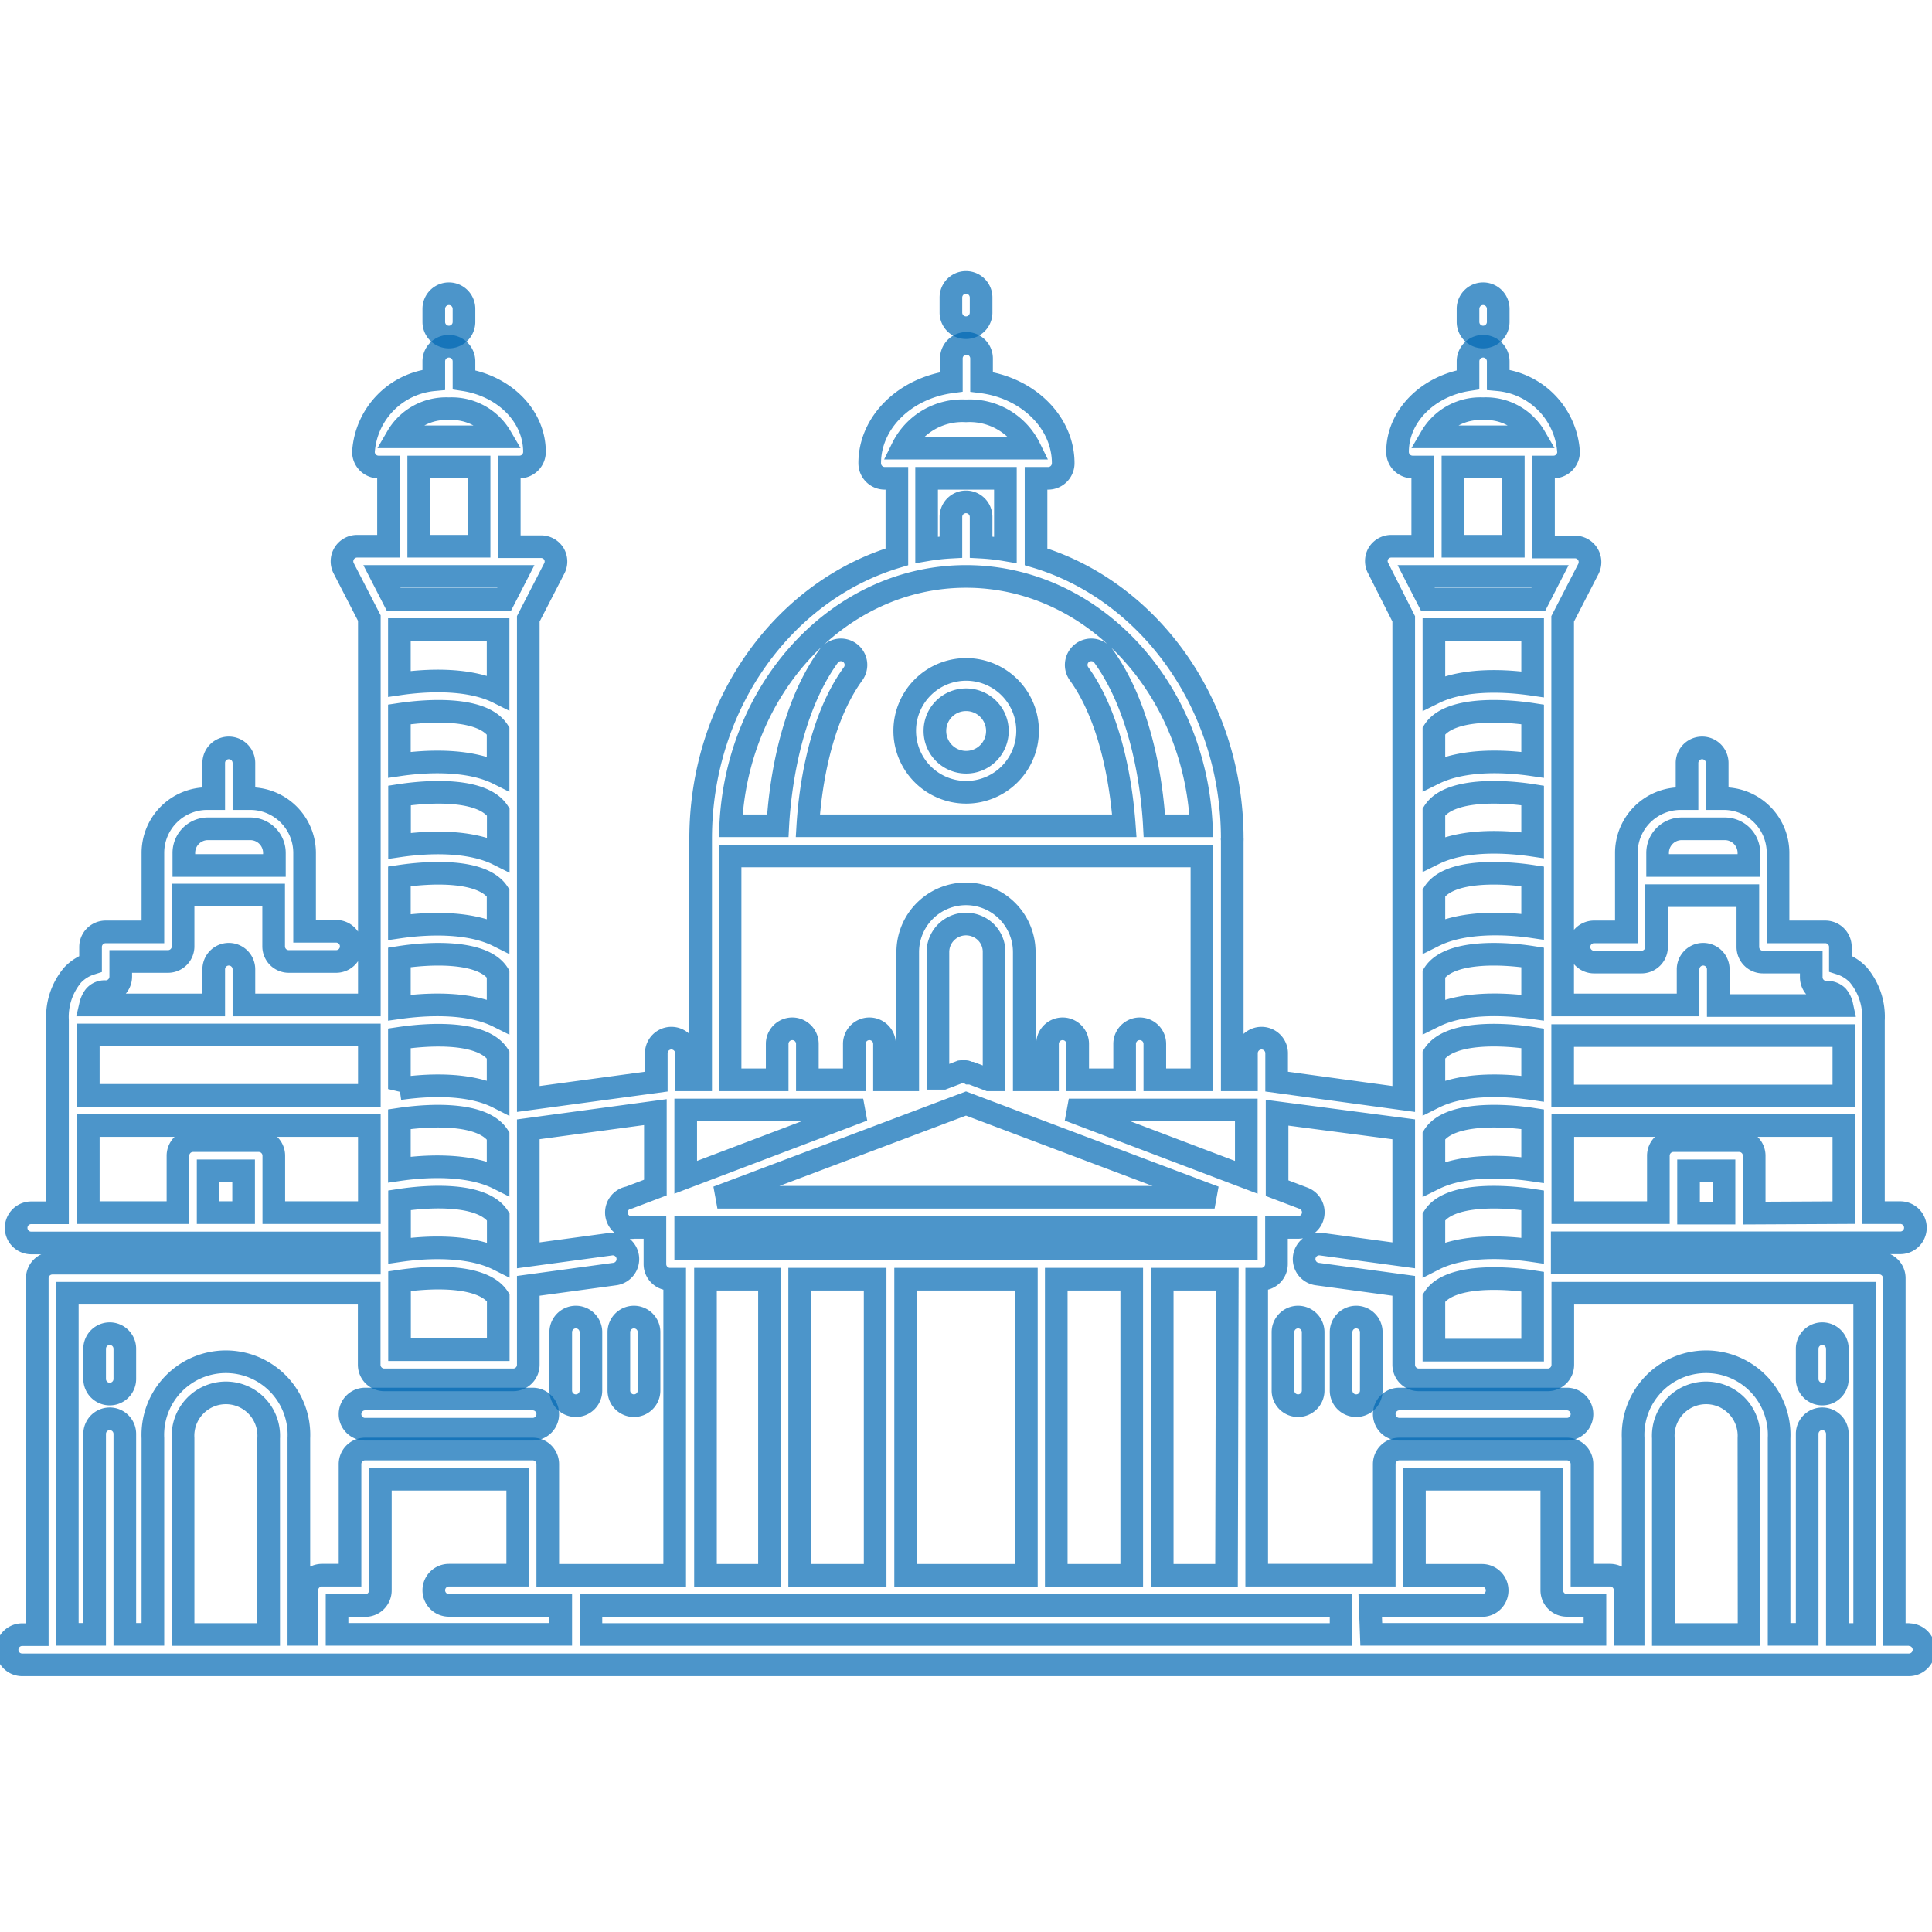 <?xml version="1.0"?>
<svg xmlns="http://www.w3.org/2000/svg" id="Layer_1" data-name="Layer 1" viewBox="0 0 128 128" width="512" height="512">
<style type="text/css">
<![CDATA[
path {
  stroke: #0069B4;
  stroke-width: 1.5px;
  opacity: 0.7;
  fill: transparent;
}
]]>
</style>
<path d="M24.19,94.69h11.1a1,1,0,0,0,0-2H24.19a1,1,0,1,0,0,2Z"/><path d="M28.74,20.46v.87a1,1,0,0,0,2,0v-.87a1,1,0,0,0-2,0Z"/><path d="M63,19.71v1a1,1,0,0,0,2,0v-1a1,1,0,0,0-2,0Z"/><path d="M7.27,92.36a1,1,0,0,0,1-1v-2a1,1,0,0,0-2,0v2A1,1,0,0,0,7.27,92.36Z"/><path d="M42,93.13a1,1,0,0,0,1-1V88.26a1,1,0,0,0-2,0v3.87A1,1,0,0,0,42,93.13Z"/><path d="M38.15,93.13a1,1,0,0,0,1-1V88.26a1,1,0,0,0-2,0v3.87A1,1,0,0,0,38.15,93.13Z"/><path d="M126.5,108.29h-1V84.68a1,1,0,0,0-1-1h-21V82.34h22.4a1,1,0,0,0,0-2h-1.78V73.59s0,0,0,0a0,0,0,0,1,0,0v-6a4.31,4.31,0,0,0-1-3,2.81,2.81,0,0,0-1.19-.75V62.74a1,1,0,0,0-1-1h-3.13V56.51a3.6,3.6,0,0,0-3.6-3.6h-.43V50.55a1,1,0,1,0-2,0v2.36h-.43a3.6,3.6,0,0,0-3.59,3.6v5.23h-2.14a1,1,0,0,0,0,2h3.14a1,1,0,0,0,1-1v-3.4h6.05v3.4a1,1,0,0,0,1,1H120v1a1,1,0,0,0,1,1,.93.93,0,0,1,.73.26,1.44,1.44,0,0,1,.3.62h-8.19V64.22a1,1,0,0,0-2,0v2.36h-8.31V41l1.7-3.3a1,1,0,0,0-.89-1.46h-2.08V30.94h.66a1,1,0,0,0,1-1,5.14,5.14,0,0,0-4.66-4.78V23.94a1,1,0,1,0-2,0v1.22c-2.65.41-4.67,2.4-4.67,4.78a1,1,0,0,0,1,1h.67v5.25H92.18a1,1,0,0,0-.86.48,1,1,0,0,0,0,1L93,41V72.81l-8.42-1.15V69.78a1,1,0,0,0-2,0v1.76h-.94V55.71a.25.25,0,0,0,0-.07.14.14,0,0,0,0-.07c0-8.92-5.53-16.44-13-18.68v-5.2h.8a1,1,0,0,0,1-1c0-2.72-2.35-5-5.41-5.39V23.75a1,1,0,0,0-2,0V25.3c-3.06.41-5.41,2.67-5.41,5.39a1,1,0,0,0,1,1h.8v5.2c-7.49,2.24-13,9.76-13,18.68,0,0,0,0,0,.07s0,0,0,.07V71.54h-.94V69.78a1,1,0,0,0-2,0v1.88L35,72.81V41l1.7-3.3a1,1,0,0,0,0-1,1,1,0,0,0-.86-.48H33.74V30.94h.67a1,1,0,0,0,1-1c0-2.38-2-4.37-4.67-4.78V23.94a1,1,0,0,0-2,0v1.22a5.14,5.14,0,0,0-4.66,4.78,1,1,0,0,0,1,1h.66v5.25H23.66a1,1,0,0,0-.89,1.46l1.7,3.3V66.58H16.16V64.22a1,1,0,0,0-2,0v2.36H6A1.55,1.55,0,0,1,6.27,66,.86.86,0,0,1,7,65.7a1,1,0,0,0,1-1v-1h3.13a1,1,0,0,0,1-1v-3.4h6v3.4a1,1,0,0,0,1,1h3.14a1,1,0,0,0,0-2H20.18V56.51a3.6,3.6,0,0,0-3.59-3.6h-.43V50.55a1,1,0,0,0-2,0v2.36h-.43a3.6,3.6,0,0,0-3.6,3.6v5.23H7a1,1,0,0,0-1,1v1.11a2.81,2.81,0,0,0-1.19.75,4.31,4.31,0,0,0-1,3v6a0,0,0,0,1,0,0s0,0,0,0v6.75H2.07a1,1,0,1,0,0,2h22.4v1.34h-21a1,1,0,0,0-1,1v23.61h-1a1,1,0,0,0,0,2h125a1,1,0,0,0,0-2ZM109.82,57.34v-.83a1.6,1.6,0,0,1,1.59-1.6h2.86a1.6,1.6,0,0,1,1.6,1.6v.83ZM13.73,54.91h2.86a1.6,1.6,0,0,1,1.59,1.6v.83h-6v-.83A1.6,1.6,0,0,1,13.73,54.91ZM95,83.44V80.61c1-1.58,4.59-1.39,6.54-1.09v3.34C99.89,82.62,97,82.42,95,83.44Zm0-29.65c1-1.58,4.59-1.4,6.54-1.09V56c-1.64-.24-4.5-.44-6.54.57Zm0,5.36c1-1.58,4.59-1.39,6.54-1.09V61.4C99.89,61.16,97,61,95,62Zm6.54-8.48c-1.64-.24-4.5-.43-6.54.58V48.42c1-1.58,4.59-1.39,6.54-1.09ZM95,64.52c1-1.58,4.59-1.4,6.54-1.09v3.33c-1.64-.23-4.5-.43-6.54.58Zm6.54,13c-1.64-.24-4.5-.43-6.54.58V75.24c1-1.57,4.59-1.39,6.54-1.09Zm0-32.18c-1.64-.24-4.5-.44-6.54.57V41.71h6.54ZM95,69.88c1-1.58,4.59-1.4,6.54-1.09v3.34c-1.64-.24-4.5-.44-6.54.58ZM95,86c1-1.57,4.59-1.39,6.54-1.09v4.54H95Zm19.22-5.63h-2.35V77.57h2.35Zm2,0V76.57a1,1,0,0,0-1-1h-4.35a1,1,0,0,0-1,1v3.77h-6.33V74.57h18.62v5.77Zm5.94-11.76v4H103.53v-4ZM98.26,27.08a3.75,3.75,0,0,1,3.43,1.86H94.82A3.77,3.77,0,0,1,98.26,27.08Zm-2,3.86h4v5.25h-4Zm6.44,7.25-.78,1.52H94.6l-.78-1.52ZM93,74.82v8.35l-5.46-.74a1,1,0,0,0-1.13.86,1,1,0,0,0,.86,1.12l5.73.78v5.23a1,1,0,0,0,1,1h8.54a1,1,0,0,0,1-1V85.68h20v22.61h-1.81V95a1,1,0,0,0-2,0v13.28h-1.86v-13a4.84,4.84,0,1,0-9.67,0v13h-.53v-2.92a1,1,0,0,0-1-1h-1.86V97a1,1,0,0,0-1-1H92.71a1,1,0,0,0-1,1v7.36H83.26V84.75h.31a1,1,0,0,0,1-1V81.32H86a1,1,0,0,0,.35-1.94l-1.74-.66v-5Zm22.88,33.47H110.2v-13a2.84,2.84,0,1,1,5.67,0Zm-51.87,0H39.15v-1.92h49.7v1.92Zm-39.81-1.92a1,1,0,0,0,1-1V98h9.1v6.36H29.74a1,1,0,0,0,0,2h7.41v1.92H22.33v-1.92ZM64,81.32H82.57v1.43H45.43V81.32Zm1.86-9.78h-.35l-1.16-.44-.13,0A.85.85,0,0,0,64,71a.78.78,0,0,0-.21,0,.59.59,0,0,0-.14,0l-1.16.44h-.35V63.07A1.86,1.86,0,0,1,64,61.22a1.89,1.89,0,0,1,1.32.54,1.83,1.83,0,0,1,.54,1.31ZM64,73.11l16.47,6.21H47.53Zm17.26,31.26H77V84.75h4.31Zm-11.28,0V84.75h5v19.62Zm-6,0H60V84.75h8v19.62Zm-11,0V84.75h5v19.62Zm-2-19.62v19.62H46.74V84.75Zm39.8,21.62h7.41a1,1,0,0,0,0-2H93.71V98h9.1v7.36a1,1,0,0,0,1,1h1.86v1.92H90.85ZM82.57,78,70.81,73.54H82.57ZM64,27.22a4.43,4.43,0,0,1,4.22,2.47H59.78A4.43,4.43,0,0,1,64,27.22Zm-2.61,4.47h5.22v4.74A14.16,14.16,0,0,0,65,36.25v-2a1,1,0,0,0-2,0v2a14.16,14.16,0,0,0-1.61.18ZM64,38.19c8.36,0,15.18,7.34,15.59,16.52H76.48c-.11-2.08-.67-7.5-3.37-11.24a1,1,0,0,0-1.39-.23,1,1,0,0,0-.23,1.4c2.33,3.22,2.86,8.12,3,10.07H53.52c.12-2,.65-6.84,3-10.07a1,1,0,0,0-.23-1.4,1,1,0,0,0-1.39.23c-2.7,3.74-3.26,9.16-3.37,11.24H48.41C48.82,45.53,55.64,38.19,64,38.19ZM48.37,56.71H79.63V71.54H76.51V69.16a1,1,0,0,0-2,0v2.38H71.4V69.16a1,1,0,0,0-2,0v2.38H67.86V63.07A3.86,3.86,0,0,0,64,59.22a3.86,3.86,0,0,0-3.86,3.85v8.47H58.6V69.16a1,1,0,0,0-2,0v2.38H53.49V69.16a1,1,0,0,0-2,0v2.38H48.37Zm8.82,16.83L45.43,78V73.54ZM26.47,52.7c2-.31,5.51-.49,6.54,1.09v2.82c-2-1-4.9-.81-6.54-.57ZM33,51.25c-2-1-4.9-.82-6.54-.58V47.33c2-.3,5.51-.49,6.54,1.09Zm-6.54,6.81c2-.3,5.51-.49,6.54,1.09V62c-2-1-4.9-.82-6.54-.58ZM33,64.52v2.82c-2-1-4.9-.81-6.54-.58V63.43C28.42,63.12,32,62.94,33,64.52Zm-6.54,9.63c2-.3,5.51-.48,6.54,1.1v2.82c-2-1-4.9-.82-6.54-.58Zm0-2V68.79c2-.3,5.51-.49,6.54,1.09v2.83C31,71.69,28.11,71.89,26.47,72.13ZM33,45.88c-2-1-4.9-.81-6.54-.57v-3.6H33ZM26.47,79.52c2-.31,5.51-.49,6.54,1.09v2.83c-2-1-4.9-.82-6.54-.58Zm0,5.36c2-.3,5.51-.48,6.54,1.09v3.45H26.47Zm3.27-57.8a3.77,3.77,0,0,1,3.44,1.86H26.31A3.75,3.75,0,0,1,29.74,27.08Zm-2,3.86h4v5.25h-4Zm6.44,7.25-.78,1.52H26.08l-.78-1.52ZM24.47,72.57H5.85v-4H24.47Zm-8.33,7.77H13.79V77.57h2.35Zm2,0V76.57a1,1,0,0,0-1-1H12.79a1,1,0,0,0-1,1v3.77H5.85V74.57H24.47v5.77ZM4.46,85.68h20v4.74a1,1,0,0,0,1,1H34a1,1,0,0,0,1-1V85.19l5.73-.78a1,1,0,0,0,.86-1.12,1,1,0,0,0-1.13-.86L35,83.17V74.82l8.42-1.14v5l-1.74.66A1,1,0,0,0,42,81.32h1.39v2.43a1,1,0,0,0,1,1h.31v19.62H36.29V97a1,1,0,0,0-1-1H24.19a1,1,0,0,0-1,1v7.36H21.33a1,1,0,0,0-1,1v2.92H19.8v-13a4.84,4.84,0,1,0-9.67,0v13H8.27V95a1,1,0,0,0-2,0v13.28H4.46ZM17.8,108.29H12.13v-13a2.84,2.84,0,1,1,5.67,0Z"/><path d="M92.71,94.69h11.1a1,1,0,0,0,0-2H92.71a1,1,0,1,0,0,2Z"/><path d="M97.26,20.46v.87a1,1,0,0,0,2,0v-.87a1,1,0,1,0-2,0Z"/><path d="M120.73,92.36a1,1,0,0,0,1-1v-2a1,1,0,0,0-2,0v2A1,1,0,0,0,120.73,92.36Z"/><path d="M85,88.26v3.87a1,1,0,0,0,2,0V88.26a1,1,0,0,0-2,0Z"/><path d="M89.85,93.13a1,1,0,0,0,1-1V88.26a1,1,0,0,0-2,0v3.87A1,1,0,0,0,89.85,93.13Z"/><path d="M64,52.49a4.07,4.07,0,1,0-4.06-4.07A4.07,4.07,0,0,0,64,52.49Zm0-6.13a2.07,2.07,0,1,1-2.06,2.06A2.06,2.06,0,0,1,64,46.36Z"/></svg>
